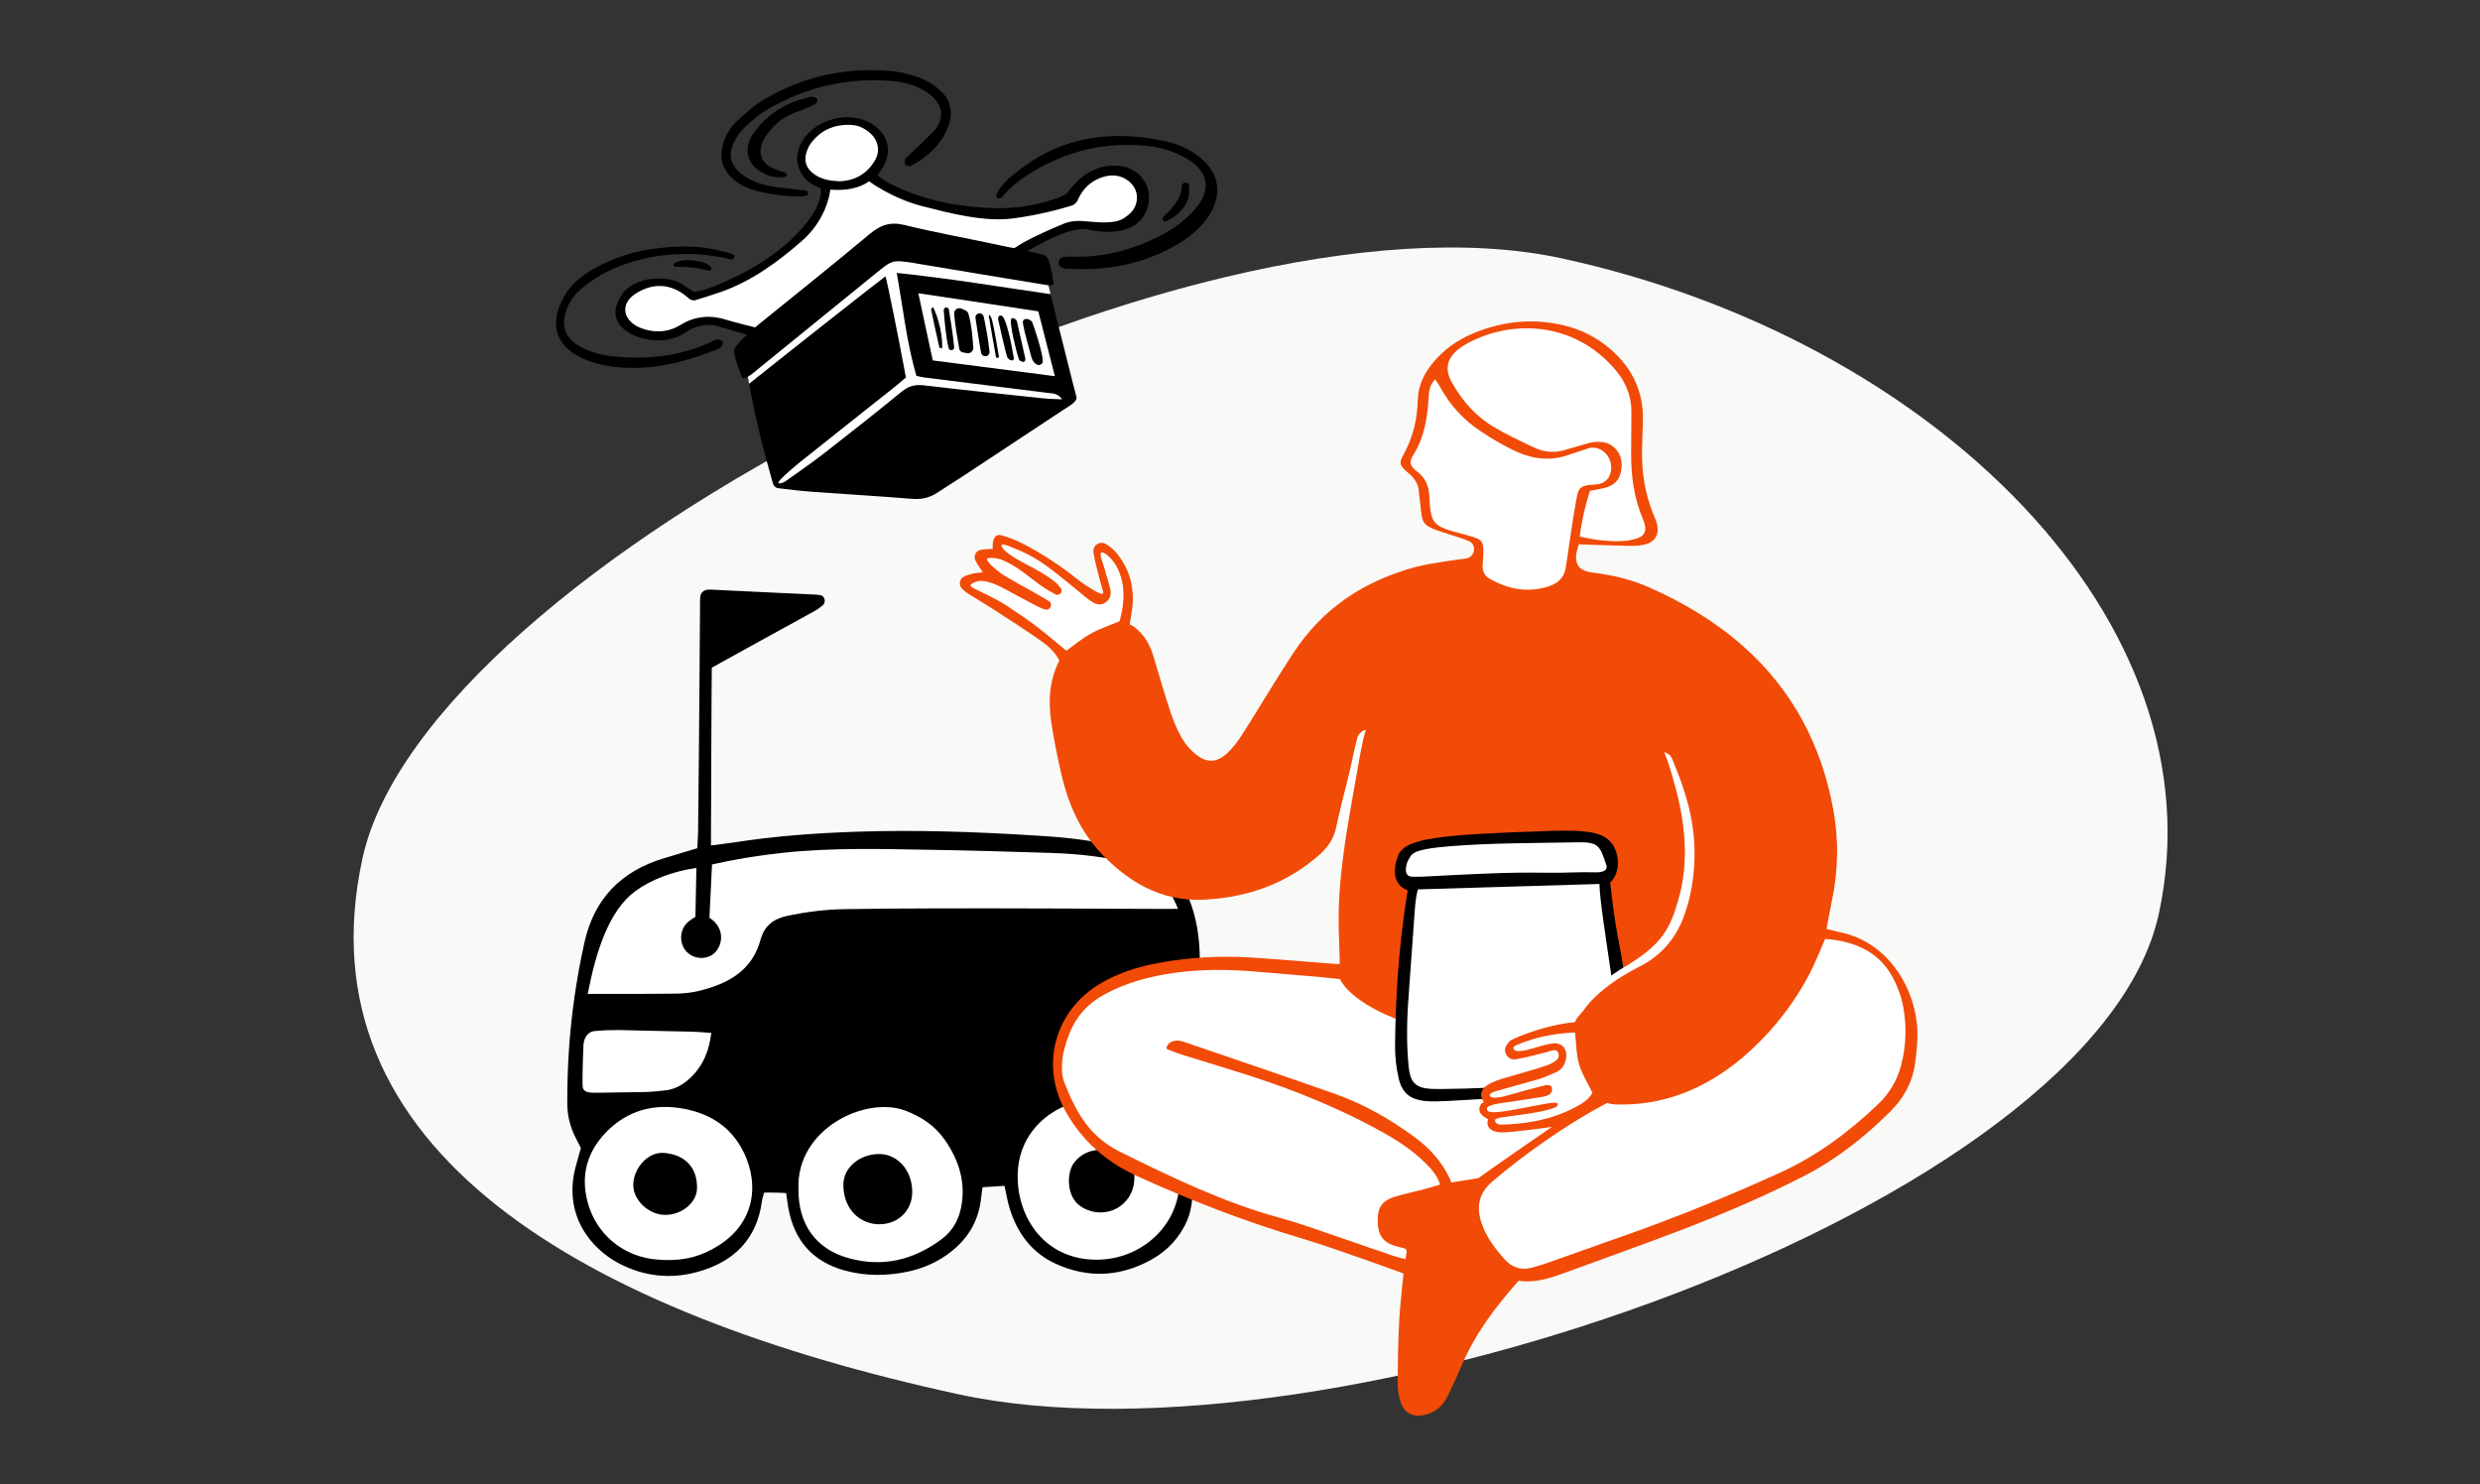 <svg width="401" height="240" viewBox="0 0 401 240" fill="none" xmlns="http://www.w3.org/2000/svg">
<rect x="0" y="0" width="401" height="240" fill="#333333" stroke="none"/>
<g clip-path="url(#clip0_782_398)">
<path d="M155.01 225.455C94.731 212.395 48.377 186.035 58.599 138.852C68.822 91.669 192.185 28.706 252.464 41.766C312.743 54.826 359.293 100.561 349.07 147.744C338.848 194.928 215.289 238.515 155.01 225.455Z" fill="#F9FAF8"/>
<g clip-path="url(#clip1_782_398)">
<path d="M191.319 182.913C191.617 182.576 191.925 182.228 192.052 182.035C192.166 181.861 192.282 181.692 192.393 181.529C192.763 180.988 193.113 180.477 193.363 179.866C193.962 178.405 193.943 176.705 193.924 175.061L193.921 174.744C193.911 173.772 193.902 172.801 193.893 171.829C193.841 166.223 193.787 160.427 193.668 154.728C193.608 151.893 193.247 149.43 192.562 147.199C191.13 142.535 188.367 139.61 184.116 138.257C183.447 138.044 182.759 137.844 182.094 137.65L181.658 137.523C177.329 136.258 172.91 135.777 167.608 135.445C156.156 134.728 146.892 134.529 138.454 134.819C130.798 135.083 124.558 135.628 118.817 136.535C118.166 136.638 111.643 137.834 111.067 138.009C109.834 138.382 108.669 138.735 107.491 139.085C100.618 141.125 96.359 145.613 94.832 152.423C94.216 155.171 93.681 158.094 93.242 161.108C92.434 166.646 92.035 172.479 92.056 178.445C92.063 180.299 92.502 182.1 93.362 183.8C93.57 184.21 93.78 184.618 93.975 184.997L94.219 185.472C94.257 185.546 94.266 185.631 94.243 185.711L93.958 186.737C93.779 187.378 93.611 187.983 93.443 188.588C91.305 196.295 95.831 201.738 100.357 204.057C104.287 206.071 108.417 206.51 112.631 205.363C118.647 203.726 122.093 199.961 122.873 194.175C122.918 193.846 123.007 193.538 123.101 193.213C123.143 193.066 123.187 192.915 123.226 192.762C123.244 192.694 123.282 192.633 123.337 192.589C123.391 192.544 123.459 192.518 123.529 192.514C124.214 192.477 126.481 192.523 127.149 192.587C127.223 192.594 127.293 192.626 127.347 192.677C127.401 192.729 127.435 192.797 127.446 192.87C127.484 193.138 127.518 193.398 127.552 193.651C127.621 194.176 127.687 194.673 127.773 195.163C128.705 200.473 131.621 203.729 136.686 205.117C139.855 205.986 143.139 206.044 146.729 205.295C148.987 204.823 151.056 203.936 152.877 202.659C156.107 200.392 157.936 197.363 158.313 193.656C158.351 193.277 158.407 192.903 158.465 192.507C158.493 192.32 158.521 192.128 158.549 191.927C158.559 191.852 158.596 191.782 158.652 191.73C158.708 191.678 158.78 191.647 158.856 191.642L162.401 191.417C162.48 191.412 162.558 191.435 162.621 191.482C162.684 191.53 162.728 191.598 162.745 191.675C162.835 192.078 162.916 192.479 162.995 192.867C163.165 193.712 163.326 194.51 163.567 195.289C164.861 199.489 167.306 202.435 170.835 204.044C175.913 206.36 180.997 206.153 185.944 203.429C188.602 201.966 190.53 199.856 191.673 197.159C193.129 193.721 192.612 188.178 190.469 184.266C190.441 184.214 190.427 184.155 190.429 184.096C190.431 184.037 190.449 183.979 190.481 183.929C190.642 183.678 190.971 183.306 191.319 182.913V182.913Z" fill="white"/>
<path d="M127.118 192.916C126.472 192.855 124.227 192.808 123.547 192.845C123.422 193.332 123.263 193.769 123.202 194.219C122.36 200.465 118.58 204.087 112.718 205.683C108.418 206.853 104.208 206.402 100.206 204.351C95.494 201.937 90.943 196.358 93.124 188.499C93.378 187.582 93.634 186.666 93.924 185.623C93.667 185.122 93.364 184.537 93.067 183.949C92.191 182.219 91.732 180.388 91.725 178.446C91.704 172.623 92.073 166.822 92.913 161.061C93.339 158.141 93.864 155.229 94.509 152.351C96.093 145.287 100.485 140.819 107.397 138.768C109.129 138.253 110.856 137.725 112.736 137.158C112.785 136.295 112.863 135.458 112.874 134.619C113.029 122.608 113.198 97.454 113.197 96.882C113.196 96.309 113.338 95.788 113.918 95.486C114.27 95.303 114.779 95.332 115.239 95.355C118.097 95.496 128.387 96 130.675 96.094C131.339 96.121 132.011 96.126 132.663 96.235C133.348 96.35 133.606 97.353 133.076 97.827C132.655 98.204 132.188 98.553 131.689 98.814C130.338 99.521 115.093 107.961 115.093 107.961C115.053 108.354 114.956 136.714 114.956 136.714C114.956 136.714 118.111 136.312 118.766 136.208C125.283 135.179 131.855 134.715 138.443 134.489C148.18 134.153 157.911 134.506 167.628 135.115C172.384 135.413 177.141 135.858 181.752 137.205C182.575 137.446 183.4 137.681 184.217 137.941C188.793 139.398 191.506 142.632 192.878 147.101C193.639 149.579 193.945 152.148 193.999 154.721C194.138 161.393 194.187 168.067 194.252 174.741C194.269 176.462 194.335 178.369 193.67 179.991C193.327 180.826 192.819 181.47 192.329 182.216C192.043 182.652 191.047 183.659 190.76 184.107C193.079 188.341 193.387 193.961 191.978 197.288C190.781 200.112 188.771 202.251 186.104 203.719C181.089 206.48 175.882 206.709 170.698 204.345C166.845 202.588 164.485 199.395 163.25 195.387C162.891 194.221 162.702 193.003 162.422 191.747L158.877 191.973C158.791 192.593 158.698 193.139 158.642 193.689C158.24 197.648 156.28 200.675 153.067 202.93C151.171 204.26 149.061 205.146 146.796 205.619C143.389 206.33 139.986 206.365 136.599 205.437C131.343 203.996 128.377 200.519 127.447 195.22C127.318 194.485 127.234 193.742 127.118 192.917L127.118 192.916ZM95.032 160.716C95.032 160.716 96.258 160.713 96.719 160.713C100.918 160.715 105.116 160.73 109.313 160.668C110.545 160.65 111.804 160.521 112.998 160.229C117.656 159.092 121.596 157.022 122.979 151.939C123.604 149.64 125.135 148.533 127.42 148.062C130.423 147.444 133.437 147.06 136.496 147.006C153.859 146.699 189.64 147.039 190.468 146.959C188.97 143.139 186.662 140.608 182.844 139.609C178.575 138.491 174.213 138.054 169.82 137.914C163.431 137.711 157.041 137.516 150.65 137.414C142.639 137.286 134.621 137.037 126.629 137.892C122.747 138.307 118.895 138.924 115.129 139.781L114.712 148.424C114.712 148.424 116.061 149.094 116.491 150.72C116.877 152.179 116.202 153.881 114.899 154.538C113.472 155.258 111.746 154.87 110.789 153.614C109.893 152.439 109.891 150.626 110.904 149.432C111.445 148.793 112.444 148.25 112.444 148.25L112.6 140.341C108.725 140.898 105.158 142.279 102.666 144.14C98.436 147.298 96.352 153.892 95.032 160.716L95.032 160.716ZM190.714 190.988C190.738 183.316 184.06 177.818 177.363 177.782C171.402 177.75 164.489 182.204 164.548 190.334C164.597 197.057 169.02 203.656 177.252 203.69C184.662 203.72 190.692 198.012 190.714 190.988ZM107.496 203.744C110.938 203.828 113.507 203.076 116.154 201.416C122.625 197.356 122.701 190.475 119.793 185.457C117.73 181.895 114.494 180.025 110.604 179.288C105.807 178.379 101.471 179.51 98.016 183.063C95.025 186.137 93.902 189.85 94.939 194.098C96.257 199.494 100.762 203.274 106.333 203.675C106.809 203.709 107.285 203.732 107.496 203.744ZM129.106 192.301C129.063 197.931 131.89 201.942 137.147 203.42C142.676 204.974 147.726 203.76 152.27 200.359C153.928 199.117 154.952 197.41 155.378 195.366C156.232 191.267 155.08 187.625 152.757 184.294C151.186 182.042 149.013 180.583 146.431 179.598C139.995 177.144 128.699 182.5 129.106 192.301ZM115.017 167.021C113.754 166.937 112.821 166.844 111.887 166.819C109.134 166.744 106.381 166.689 103.628 166.639C101.158 166.594 99.115 166.436 96.138 166.721C94.957 166.835 94.392 167.925 94.342 169.007C94.227 171.459 94.131 175.277 94.231 175.834C94.357 176.54 95.124 176.693 96.046 176.693C98.705 176.693 101.416 176.589 104.076 176.582C105.212 176.579 106.35 176.435 107.484 176.323C108.851 176.188 110.053 175.617 111.093 174.752C113.388 172.845 114.6 170.367 115.017 167.021L115.017 167.021ZM181.859 187.543C181.32 187.158 180.756 186.794 180.162 186.505C177.882 185.396 175.313 185.974 173.738 187.914C172.554 189.373 172.526 192.401 173.739 194.085C174.062 194.533 174.511 194.938 174.987 195.218C178.764 197.447 183.292 194.976 183.418 190.639C183.465 188.999 183.25 188.539 181.859 187.543L181.859 187.543ZM107.33 186.418C104.748 186.227 102.396 188.928 102.397 191.63C102.397 194.058 104.88 196.414 107.5 196.443C110.222 196.474 112.658 194.473 112.704 192.168C112.773 188.757 110.734 186.67 107.33 186.418ZM142.174 186.602C139.02 186.583 136.322 188.809 136.361 191.632C136.417 195.712 139.218 198 142.25 197.959C145.261 197.918 147.484 195.743 147.502 192.774C147.524 189.313 145.199 186.62 142.174 186.602Z" fill="black"/>
</g>
<g clip-path="url(#clip2_782_398)">
<path d="M309.683 166.347C309.336 160.136 305.36 152.703 297.449 151.06C297.166 151.001 295.335 150.547 295.257 150.528C295.175 150.508 295.104 150.457 295.058 150.386C295.013 150.315 294.996 150.23 295.011 150.147C295.06 149.881 295.109 149.609 295.159 149.334C295.383 148.107 295.615 146.839 295.842 145.777C296.911 140.781 296.991 135.758 296.08 130.847C294.118 120.277 289.265 111.497 281.655 104.751C277.446 101.021 272.497 97.923 266.524 95.281C263.988 94.158 261.226 93.412 258.083 92.998C258.003 92.987 257.923 92.977 257.843 92.967C257.444 92.917 257.032 92.865 256.63 92.754C255.116 92.338 254.481 91.497 254.505 89.944C254.513 89.477 254.643 89.036 254.78 88.57C254.841 88.365 254.903 88.154 254.955 87.939C254.973 87.865 255.016 87.8 255.076 87.753C255.137 87.707 255.211 87.683 255.288 87.686C256.068 87.711 256.836 87.738 257.595 87.765C259.505 87.833 261.309 87.897 263.138 87.929C264.004 87.944 265.002 87.942 265.888 87.721C266.634 87.535 267.16 87.183 267.452 86.672C267.757 86.14 267.793 85.436 267.556 84.635C267.462 84.317 267.326 83.996 267.196 83.686L267.161 83.603C265.77 80.293 265.101 76.678 265.172 72.858C265.188 71.984 265.219 71.097 265.249 70.24C265.275 69.503 265.301 68.742 265.318 67.994C265.418 63.62 263.754 59.88 260.373 56.88C258.23 54.977 255.748 53.667 252.997 52.987C248.014 51.755 243.001 52.201 238.098 54.315C235.682 55.357 233.646 56.851 232.046 58.756C230.427 60.684 229.617 62.651 229.568 64.772C229.495 67.951 228.77 70.782 227.353 73.429C226.916 74.244 226.735 74.661 226.814 74.976C226.901 75.326 227.353 75.735 228.086 76.365C229.15 77.28 229.682 78.282 229.76 79.519C229.783 79.88 229.832 80.252 229.879 80.611C229.893 80.714 229.906 80.817 229.92 80.92C229.978 81.384 230.021 81.793 230.058 82.155C230.319 84.664 230.334 84.814 234.284 86.033C235.361 86.365 236.474 86.709 237.543 87.142C238.373 87.479 238.802 88.259 238.636 89.13C238.472 89.991 237.867 90.546 236.977 90.653C236.924 90.659 231.464 91.343 229.14 91.959C220.537 94.239 213.9 98.882 209.412 105.758C208.37 107.353 207.345 108.958 206.336 110.574C205.694 111.601 205.049 112.651 204.425 113.666C203.33 115.449 202.197 117.292 201.045 119.082C200.254 120.31 199.477 121.273 198.67 122.025C196.874 123.699 194.998 123.755 193.095 122.193C192.184 121.444 191.373 120.493 190.813 119.513C190.096 118.261 189.472 116.836 188.956 115.277C188.084 112.64 187.285 109.931 186.512 107.312L186.196 106.242C185.609 104.256 184.649 102.765 183.261 101.685C183.062 101.53 182.829 101.409 182.659 101.321C182.604 101.293 182.55 101.264 182.496 101.234C182.439 101.2 182.393 101.15 182.364 101.09C182.335 101.03 182.326 100.963 182.336 100.897C182.401 100.477 182.465 100.096 182.521 99.759C182.631 99.109 182.725 98.547 182.777 97.998C183.077 94.829 182.251 92.036 180.323 89.697C179.854 89.127 179.295 88.637 178.707 88.281C178.33 88.053 177.903 88.05 177.565 88.275C177.234 88.496 177.075 88.883 177.14 89.312C177.292 90.321 177.552 91.339 177.804 92.323C177.899 92.694 177.997 93.077 178.088 93.455C178.149 93.708 178.254 94.058 178.356 94.396C178.589 95.175 178.732 95.666 178.718 95.924C178.71 96.086 178.624 96.221 178.483 96.295C178.014 96.542 176.949 95.894 176.904 95.866L176.701 95.742C175.8 95.19 174.868 94.618 174.027 93.945C171.048 91.561 168.088 89.641 164.979 88.076C164.098 87.632 163.101 87.251 161.841 86.875C161.61 86.806 161.427 86.82 161.281 86.916C161.062 87.06 160.911 87.405 160.855 87.887C160.837 88.045 160.841 88.216 160.847 88.414C160.849 88.519 160.852 88.63 160.852 88.75C160.852 88.833 160.821 88.913 160.765 88.974C160.709 89.035 160.631 89.073 160.549 89.08C160.326 89.098 160.109 89.11 159.898 89.121C159.448 89.145 159.022 89.167 158.62 89.253C158.331 89.315 158.112 89.477 158.003 89.708C157.885 89.956 157.904 90.267 158.055 90.561C158.244 90.928 158.481 91.285 158.754 91.698C158.895 91.909 159.04 92.128 159.198 92.376C159.228 92.424 159.245 92.478 159.249 92.534C159.252 92.591 159.241 92.647 159.217 92.697C159.192 92.748 159.155 92.792 159.109 92.824C159.063 92.857 159.01 92.877 158.954 92.883C158.764 92.903 158.574 92.921 158.383 92.936C158.04 92.965 157.769 92.987 157.512 93.048C156.987 93.172 156.444 93.301 155.988 93.541C155.746 93.668 155.584 93.9 155.541 94.175C155.52 94.319 155.532 94.465 155.577 94.603C155.622 94.741 155.698 94.867 155.8 94.97C156.098 95.269 156.454 95.551 156.858 95.806C157.422 96.163 158.003 96.515 158.566 96.856C159.287 97.292 160.033 97.744 160.754 98.211C161.164 98.477 161.574 98.743 161.985 99.008C164.102 100.377 166.292 101.792 168.39 103.27C169.556 104.092 170.848 105.139 171.581 106.672C171.603 106.717 171.614 106.768 171.613 106.818C171.613 106.869 171.6 106.919 171.577 106.964C170.131 109.815 169.736 112.967 170.333 116.884C170.711 119.365 171.228 122.019 171.911 124.999C173.162 130.449 175.306 134.687 178.467 137.954C183.817 143.482 189.576 145.797 196.073 145.029C196.185 145.016 196.293 145.011 196.398 145.007C196.486 145.004 196.569 145 196.649 144.992C203.114 144.315 208.707 141.878 213.751 137.833C215.531 136.407 217.607 133.89 218.45 132.616C218.425 132.776 218.093 134.516 218.067 134.683C217.384 139.018 216.622 144.74 216.8 150.551C216.81 150.874 216.827 151.357 216.846 151.902C216.917 153.881 216.974 155.548 216.95 155.907C216.945 155.979 216.916 156.048 216.868 156.103C216.82 156.158 216.756 156.195 216.685 156.21C216.498 156.247 215.407 156.166 211.17 155.825C208.126 155.579 204.338 155.274 201.934 155.136C200.749 155.069 199.564 155.035 198.377 155.035C194.6 155.035 190.855 155.38 187.202 156.066C183.675 156.728 180.726 157.774 178.185 159.262C170.877 163.543 168.495 172.304 172.644 179.64C175.195 184.153 179.012 187.592 183.988 189.863C193.157 194.046 201.883 197.348 210.667 199.958C215.908 201.515 226.946 205.568 227.057 205.609C227.127 205.635 227.186 205.683 227.225 205.745C227.263 205.808 227.28 205.882 227.272 205.956C227.266 206.011 226.673 211.464 226.564 213.712C226.421 216.656 226.34 219.83 226.311 223.701C226.305 224.488 226.439 225.354 226.734 226.426C227.208 228.145 228.506 228.887 230.296 228.462C231.873 228.088 233.029 227.156 233.733 225.692C234.521 224.051 235.287 222.439 235.99 220.768C238.401 215.041 242.232 210.335 245.301 206.874C245.337 206.833 245.384 206.801 245.435 206.782C245.487 206.764 245.543 206.758 245.597 206.766C248.352 207.178 250.946 206.222 253.456 205.298C255.572 204.518 257.727 203.737 259.811 202.982C263.63 201.599 267.578 200.169 271.433 198.692C279.324 195.667 285.718 192.862 291.556 189.862C296.322 187.414 300.85 184.029 305.398 179.516C307.602 177.328 308.92 174.788 309.314 171.968C309.567 170.153 309.787 168.216 309.683 166.347L309.683 166.347Z" fill="white"/>
<path d="M310.014 166.329C309.668 160.14 305.644 152.424 297.516 150.736C297.236 150.678 295.337 150.207 295.337 150.207C295.601 148.769 295.889 147.143 296.166 145.847C297.237 140.84 297.342 135.832 296.405 130.787C294.479 120.405 289.813 111.54 281.874 104.503C277.342 100.486 272.181 97.421 266.659 94.978C263.945 93.777 261.074 93.057 258.126 92.669C257.654 92.607 257.174 92.561 256.718 92.435C255.382 92.067 254.814 91.369 254.836 89.949C254.846 89.329 255.11 88.713 255.277 88.017C257.996 88.106 260.564 88.216 263.132 88.26C264.079 88.276 265.06 88.268 265.968 88.042C267.721 87.606 268.388 86.28 267.873 84.541C267.766 84.177 267.614 83.826 267.466 83.475C266.04 80.08 265.435 76.533 265.503 72.864C265.533 71.243 265.612 69.623 265.649 68.001C265.754 63.418 264.004 59.659 260.593 56.632C258.409 54.694 255.901 53.364 253.077 52.666C247.893 51.384 242.847 51.907 237.967 54.011C235.573 55.044 233.482 56.531 231.792 58.543C230.279 60.345 229.292 62.354 229.237 64.765C229.168 67.763 228.493 70.6 227.061 73.273C226.133 75.004 226.202 75.182 227.87 76.617C228.803 77.418 229.353 78.325 229.429 79.54C229.459 80.016 229.531 80.489 229.591 80.962C230.071 84.742 229.451 84.888 234.187 86.35C235.274 86.685 236.366 87.022 237.419 87.45C238.089 87.721 238.451 88.33 238.311 89.069C238.174 89.784 237.692 90.234 236.938 90.324C236.654 90.358 231.347 91.031 229.055 91.639C220.732 93.845 213.907 98.266 209.135 105.577C208.092 107.174 207.065 108.781 206.055 110.399C204.288 113.231 202.573 116.096 200.767 118.903C200.102 119.936 199.339 120.949 198.445 121.783C196.763 123.349 195.089 123.401 193.306 121.937C192.44 121.226 191.656 120.319 191.1 119.349C190.349 118.036 189.747 116.612 189.271 115.173C188.283 112.188 187.406 109.165 186.514 106.148C185.957 104.267 185.028 102.641 183.465 101.423C183.165 101.19 182.807 101.031 182.663 100.948C182.853 99.717 183.027 98.878 183.107 98.029C183.408 94.849 182.623 91.966 180.579 89.486C180.105 88.91 179.515 88.383 178.879 87.998C177.847 87.373 176.631 88.157 176.813 89.362C177.024 90.768 177.432 92.146 177.767 93.533C177.937 94.239 178.405 95.567 178.387 95.907C178.37 96.246 177.358 95.757 177.077 95.584C176.106 94.988 175.121 94.396 174.234 93.687C171.393 91.413 168.375 89.415 165.128 87.78C164.114 87.27 163.025 86.883 161.935 86.558C161.143 86.322 160.643 86.839 160.526 87.849C160.495 88.121 160.521 88.399 160.521 88.75C159.827 88.808 159.173 88.796 158.55 88.93C157.713 89.109 157.358 89.929 157.761 90.712C158.055 91.284 158.443 91.807 158.918 92.554C158.299 92.621 157.856 92.626 157.436 92.726C156.89 92.855 156.325 92.99 155.834 93.248C155.107 93.631 154.988 94.622 155.565 95.203C155.897 95.538 156.282 95.834 156.681 96.087C157.97 96.901 159.294 97.66 160.574 98.49C163.132 100.148 165.708 101.785 168.199 103.541C169.422 104.403 170.603 105.394 171.282 106.815C169.627 110.076 169.48 113.487 170.006 116.934C170.422 119.664 170.971 122.38 171.589 125.073C172.715 129.982 174.68 134.516 178.229 138.184C183.103 143.221 188.848 146.216 196.112 145.358C196.302 145.336 196.494 145.341 196.684 145.322C202.925 144.668 208.495 142.464 213.258 138.29C214.677 137.046 215.659 135.659 216.052 133.782C216.619 131.078 217.315 128.4 217.99 125.719C218.544 123.518 218.927 121.341 219.509 119.146C219.949 118.253 220.676 118.003 220.859 118.011C220.287 119.667 219.748 123.001 219.622 123.736C218.864 128.152 218.437 130.206 217.74 134.631C216.907 139.916 216.306 145.219 216.469 150.561C216.507 151.803 216.653 155.383 216.619 155.885C216.276 155.954 206.621 155.073 201.953 154.806C196.968 154.522 192.031 154.822 187.141 155.741C183.947 156.341 180.851 157.317 178.018 158.977C170.521 163.368 168.093 172.266 172.355 179.804C175.029 184.532 178.936 187.922 183.851 190.164C192.533 194.126 201.41 197.553 210.572 200.276C215.864 201.848 226.943 205.92 226.943 205.92C226.943 205.92 226.344 211.412 226.233 213.696C226.071 217.027 226.005 220.364 225.98 223.699C225.973 224.638 226.164 225.602 226.415 226.514C226.941 228.424 228.424 229.247 230.373 228.785C232.054 228.385 233.286 227.387 234.031 225.836C234.815 224.204 235.594 222.566 236.296 220.897C238.472 215.728 241.787 211.337 245.549 207.094C248.376 207.517 250.97 206.567 253.571 205.609C259.563 203.401 265.59 201.286 271.552 199.001C278.407 196.374 285.165 193.518 291.707 190.157C296.948 187.465 301.479 183.872 305.631 179.751C307.793 177.606 309.22 175.038 309.642 172.014C309.904 170.136 310.119 168.213 310.014 166.329L310.014 166.329ZM181.01 100.465C179.385 101.146 177.827 101.65 176.422 102.428C175.022 103.204 173.775 104.255 172.414 105.22C170.795 103.893 169.215 102.515 167.547 101.252C165.952 100.045 164.291 98.919 162.612 97.83C160.887 96.71 158.373 95.621 157.257 95.03C156.141 94.439 158.244 93.889 158.596 93.918C160.222 94.047 161.354 94.634 162.812 95.415C164.408 96.27 165.994 97.143 167.599 97.98C168.096 98.24 168.628 98.464 169.17 98.593C169.361 98.638 169.721 98.401 169.839 98.198C169.958 97.994 169.986 97.577 169.854 97.417C169.499 96.985 164.339 94.261 162.384 93.071C161.42 92.484 159.578 90.91 159.578 90.449C159.578 89.989 161.37 90.285 161.726 90.419C164.43 91.434 166.258 93.254 168.611 94.89C169.307 95.374 170.053 95.799 170.813 96.175C170.983 96.259 171.407 96.093 171.538 95.914C171.668 95.736 171.684 95.315 171.557 95.143C171.226 94.692 170.832 94.26 170.385 93.925C168.935 92.84 167.791 92.209 165.654 91.094C163.215 89.82 162.033 88.823 161.941 88.239C161.849 87.656 163.756 88.553 165.009 89.082C167.763 90.243 170.08 92.103 172.381 93.964C173.42 94.804 174.44 95.666 175.477 96.506C175.847 96.806 176.225 97.102 176.631 97.347C177.321 97.763 178.035 97.927 178.77 97.408C179.484 96.905 179.71 96.169 179.55 95.394C179.321 94.279 178.919 93.202 178.642 92.096C178.419 91.21 177.699 89.651 178.059 89.343C178.521 88.948 183.391 92.337 181.01 100.465L181.01 100.465ZM263.085 156.222C268.961 152.647 270.173 150.046 271.47 145.516C273.258 139.274 272.577 133.001 270.871 126.818C270.448 125.285 270.051 123.765 269.192 121.571C269.409 121.861 270.081 121.816 270.573 122.972C272.571 127.666 274.03 132.439 274.081 137.584C274.119 141.356 273.595 144.964 272.262 148.466C271.001 151.778 268.732 154.467 265.539 156.168C264.871 156.524 259.063 159.264 256.119 163.465C256.733 159.69 262.921 156.322 263.085 156.222ZM235.932 56.377C236.233 56.143 236.55 55.93 236.88 55.739C243.757 51.769 254.281 51.583 261.255 59.868C262.909 61.833 263.814 64.087 263.789 66.685C263.768 68.878 263.761 71.07 263.743 73.263C263.714 76.921 264.203 80.487 265.622 83.889C265.732 84.152 265.851 84.415 265.922 84.69C266.25 85.943 265.858 86.711 264.596 87.091C263.874 87.308 263.109 87.448 262.356 87.487C260.067 87.606 257.818 87.286 255.44 86.774C255.733 84.241 256.299 81.873 257.066 79.381C257.802 79.235 258.534 79.105 259.259 78.942C260.659 78.628 261.733 77.904 262.063 76.428C262.443 74.724 262.134 73.177 260.663 72.079C260.231 71.756 259.626 71.546 259.107 71.49C257.83 71.351 257.24 71.555 256.358 71.795C255.956 71.905 252.968 72.776 252.688 72.851C251.025 73.297 249.442 73.014 247.953 72.32C245.797 71.314 243.643 70.278 241.594 69.076C238.653 67.35 236.451 64.847 234.783 61.889C233.541 59.684 233.929 57.931 235.932 56.377ZM238.204 86.831C237.028 86.455 235.818 86.188 234.635 85.834C231.989 85.04 231.414 84.326 231.198 81.638C231.16 81.163 231.143 80.687 231.118 80.212C231.033 78.619 230.509 77.298 229.167 76.273C228.001 75.382 227.787 74.734 228.509 73.588C230.366 70.644 230.82 67.392 231.016 64.04C231.069 63.125 231.201 62.203 232.066 61.337C232.405 61.865 232.674 62.23 232.888 62.626C234.466 65.533 236.66 67.898 239.394 69.714C241.211 70.922 243.104 72.058 245.081 72.974C247.863 74.262 250.755 74.597 253.664 73.538C253.783 73.495 256.292 72.688 256.725 72.529C258.45 71.895 260.197 73.373 260.455 74.92C260.764 76.777 259.878 78.247 257.971 78.336C254.999 78.475 255.192 79.107 254.736 81.648C254.214 84.551 253.831 87.479 253.386 90.396C253.329 90.772 253.242 91.145 253.207 91.523C253.043 93.262 252.006 94.29 250.437 94.803C247.049 95.912 243.856 95.293 240.833 93.559C240.026 93.096 239.678 92.325 239.733 91.386C239.777 90.626 239.86 89.866 239.853 89.106C239.84 87.642 239.585 87.273 238.204 86.831L238.204 86.831ZM240.653 179.732C239.785 178.705 243.055 178.488 244.228 178.29C245.446 178.084 248.993 177.578 249.6 177.453C250.424 177.284 251.13 176.983 251.05 176.135C250.961 175.2 249.757 175.651 249.168 175.794C247.597 176.176 246.042 176.624 244.486 177.065C243.66 177.299 241.481 177.952 241.052 177.369C240.622 176.786 242.386 176.444 242.719 176.345C244.814 175.719 246.936 175.186 249.029 174.554C249.935 174.28 250.794 173.85 251.671 173.483C252.645 173.076 253.118 172.276 253.306 171.294C253.606 169.735 252.672 168.61 251.109 168.808C249.99 168.949 248.902 169.346 247.807 169.654C246.912 169.907 245.301 170.331 244.895 169.798C244.489 169.266 245.47 169.008 245.824 168.865C248.669 167.715 251.636 167.157 254.764 167.023C254.974 168.844 254.955 170.578 255.419 172.171C255.888 173.782 256.836 175.253 257.585 176.807C256.916 178.02 255.825 178.613 254.747 179.186C251.049 181.149 247.044 181.857 242.908 181.978C242.428 181.992 241.665 181.715 241.873 181.153C242.08 180.591 248.425 180.432 251.514 179.194C251.645 179.141 252.19 178.83 251.903 178.501C251.379 177.901 241.521 180.759 240.653 179.732ZM234.669 191.211C234.669 191.211 233.457 187.374 228.884 183.982C224.873 181.006 220.575 178.547 215.873 176.883C207.878 174.052 199.838 171.346 191.815 168.594C191.367 168.441 190.899 168.279 190.435 168.26C190.095 168.246 189.404 168.383 189.16 168.606C188.919 168.827 188.243 169.501 188.912 169.743C189.58 169.985 190.602 170.375 191.403 170.625C197.678 172.588 204.01 174.376 210.134 176.801C214.75 178.628 219.262 180.667 223.595 183.094C226.017 184.451 228.33 185.961 230.322 187.911C231.335 188.904 232.337 189.921 232.871 191.538C231.886 191.825 231.006 192.103 230.115 192.337C228.548 192.75 226.951 193.064 225.409 193.553C223.373 194.199 222.661 195.415 222.764 197.736C222.855 199.794 223.709 200.916 225.638 201.487C226.093 201.622 226.574 201.691 227.016 201.839C227.726 202.076 227.369 202.582 227.263 203.602C226.538 203.402 225.728 203.223 224.947 202.956C220.529 201.444 216.123 199.896 211.702 198.392C210.079 197.84 208.438 197.332 206.785 196.878C197.813 194.413 189.486 190.381 181.194 186.29C176.205 183.829 174.049 179.993 172.075 174.983C171.532 173.605 171.657 171.424 172.004 170.002C173.039 165.773 174.792 162.875 178.598 160.795C181.989 158.941 185.652 157.95 189.45 157.376C194.007 156.688 198.574 156.717 203.152 157.114C206.573 157.41 209.996 157.68 213.416 157.977C214.366 158.06 216.69 158.328 216.69 158.328C216.69 158.328 217.726 161.16 223.947 163.993C234.414 168.759 241.684 168.445 244.195 168.474C244.195 168.474 243.657 169.035 243.529 169.42C243.188 170.451 244.082 171.571 245.15 171.388C246.835 171.099 248.494 170.648 250.155 170.23C250.793 170.069 251.693 169.531 252.042 170.307C252.514 171.353 251.217 171.974 250.329 172.313C249.089 172.787 247.791 173.114 246.52 173.509C244.352 174.184 241.341 174.782 240.153 175.922C238.965 177.062 240.007 178.262 240.054 178.259C239.394 178.65 239.186 179.284 239.361 179.849C239.549 180.459 240.745 181.052 240.745 181.052C240.139 182.694 241.752 183.109 242.876 183.106C244.774 183.1 250.933 182.218 250.933 182.218C250.933 182.218 241.811 188.488 239.034 190.505C237.822 190.697 234.669 191.211 234.669 191.211L234.669 191.211ZM307.406 172.231C306.765 174.697 305.511 176.795 303.675 178.548C298.956 183.054 293.799 186.893 287.809 189.622C279.738 193.3 271.544 196.652 263.186 199.612C258.965 201.107 254.747 202.61 250.523 204.096C249.625 204.411 248.717 204.697 247.8 204.953C245.962 205.466 244.448 204.967 243.182 203.522C241.665 201.789 240.3 199.99 239.554 197.761C238.674 195.13 239.103 192.936 241.275 191.074C246.656 186.458 253.625 181.617 259.893 178.32C259.893 178.32 260.304 178.55 261.212 178.582C269.056 178.854 275.867 175.969 281.696 171.055C289.706 164.302 293.13 156.445 293.615 155.305C294.096 154.177 294.581 153.051 295.11 151.817C300.064 152.211 304.064 153.945 306.311 158.556C306.891 159.746 307.376 161.024 307.644 162.315C308.329 165.622 308.262 168.942 307.406 172.231L307.406 172.231Z" fill="#F24A07"/>
</g>
<g clip-path="url(#clip3_782_398)">
<path d="M253.053 134.648C252.215 134.648 251.382 134.664 250.754 134.685C241.602 134.994 235.937 135.266 232.214 135.818C228.596 136.354 226.841 137.164 226.345 138.526C225.795 140.036 225.243 142.709 227.726 143.649C227.789 143.673 227.843 143.715 227.881 143.77C227.919 143.826 227.94 143.891 227.94 143.958C227.94 144.057 227.909 144.257 227.811 144.872C227.369 147.658 226.022 156.135 225.904 169.116C225.89 170.715 226.071 172.407 226.444 174.146C226.939 176.457 228.078 177.454 230.504 177.704C231.477 177.804 232.495 177.761 233.479 177.719C233.615 177.713 233.75 177.707 233.885 177.702C235.684 177.629 258.348 176.314 261.665 175.604C262.623 175.399 264.088 173.611 263.146 163.935C262.613 158.465 261.562 153.076 261.357 152.051C261.357 152.05 261.356 152.048 261.356 152.046C260.799 149.026 260.376 146.073 260.026 142.752C260.02 142.701 260.027 142.65 260.045 142.602C260.062 142.554 260.091 142.511 260.128 142.476C261.51 141.173 261.506 138.842 260.801 137.31C259.838 135.22 257.623 134.956 256.3 134.799C256.195 134.786 256.095 134.774 256.002 134.762C255.34 134.677 254.192 134.648 253.054 134.648H253.053Z" fill="white"/>
<path d="M261.682 151.986C261.102 148.841 260.687 145.862 260.356 142.717C261.848 141.31 261.868 138.836 261.102 137.172C259.983 134.744 257.37 134.605 256.044 134.434C254.8 134.274 251.988 134.312 250.742 134.354C233.064 134.951 227.118 135.434 226.033 138.413C225.231 140.615 225.204 143.048 227.608 143.958C227.608 144.455 225.713 153.702 225.572 169.113C225.557 170.824 225.763 172.551 226.12 174.215C226.652 176.697 227.949 177.773 230.47 178.033C231.601 178.15 232.756 178.078 233.898 178.032C235.66 177.961 258.347 176.652 261.735 175.928C266.283 174.955 261.848 152.814 261.682 151.986ZM228.258 141.758C227.787 141.752 227.389 141.397 227.342 140.929C227.248 139.995 227.542 139.286 228.04 138.494C228.533 137.712 229.746 137.206 234.671 136.817C241.331 136.291 248.025 136.34 254.705 136.204C258.311 136.13 258.646 136.467 259.744 139.926C259.798 140.094 260.076 141.117 257.931 141.051C255.355 140.972 252.775 141.171 250.199 141.121C243.509 140.994 236.84 141.406 230.166 141.746C229.546 141.778 228.923 141.766 228.258 141.758ZM231.55 176.079C228.878 175.944 228.026 175.069 227.762 172.409C227.348 168.222 227.51 164.04 227.845 159.856C228.135 156.249 228.343 152.636 228.631 149.03C228.765 147.339 228.785 145.625 229.262 143.81L258.623 142.935C258.646 147.536 262.844 169.509 261.945 172.58C261.046 175.652 233.836 176.194 231.55 176.079Z" fill="black"/>
</g>
<g clip-path="url(#clip4_782_398)">
<path d="M242.772 182.268C242.336 182.268 241.764 182.099 241.486 181.714C241.312 181.473 241.276 181.18 241.383 180.889C241.555 180.425 242.235 180.318 244.808 179.984C246.913 179.71 249.527 179.37 251.198 178.72C250.423 178.775 248.791 179.095 247.428 179.363C242.98 180.236 240.82 180.571 240.235 179.881C239.923 179.513 239.98 179.19 240.041 179.031C240.315 178.325 241.593 178.103 243.37 177.867C243.642 177.831 243.877 177.8 244.059 177.769C244.614 177.675 245.656 177.519 246.664 177.368C247.86 177.189 249.097 177.003 249.418 176.938C250.508 176.714 250.57 176.385 250.54 176.066C250.535 176.009 250.52 175.936 250.482 175.91C250.301 175.785 249.694 175.948 249.403 176.027C249.318 176.05 249.239 176.071 249.168 176.089C247.74 176.435 246.298 176.843 244.903 177.238L244.386 177.384C242.418 177.944 241.102 178.159 240.617 177.503C240.469 177.303 240.43 177.073 240.508 176.857C240.696 176.336 241.507 176.092 242.323 175.887C242.399 175.868 242.46 175.853 242.5 175.841C243.517 175.538 244.556 175.253 245.561 174.977C246.63 174.683 247.735 174.379 248.812 174.055C249.431 173.869 250.05 173.597 250.648 173.333C250.898 173.223 251.157 173.109 251.415 173.002C252.165 172.689 252.62 172.074 252.803 171.122C252.929 170.467 252.809 169.904 252.464 169.537C252.147 169.201 251.65 169.056 251.064 169.13C250.264 169.231 249.45 169.476 248.663 169.714C248.388 169.797 248.103 169.882 247.821 169.962C246.388 170.364 244.989 170.642 244.466 169.958C244.253 169.681 244.265 169.431 244.312 169.27C244.45 168.802 245.012 168.598 245.422 168.449C245.478 168.429 245.529 168.411 245.57 168.394C248.331 167.281 251.301 166.671 254.651 166.528C254.756 166.523 254.858 166.559 254.938 166.626C255.017 166.694 255.068 166.79 255.08 166.893C255.146 167.464 255.19 168.028 255.232 168.573C255.325 169.771 255.413 170.904 255.721 171.958C256.035 173.034 256.569 174.038 257.133 175.101C257.378 175.562 257.631 176.038 257.863 176.519C257.892 176.578 257.906 176.643 257.904 176.709C257.902 176.775 257.885 176.84 257.853 176.897C257.114 178.233 255.909 178.871 254.845 179.434C251.459 181.227 247.638 182.127 242.82 182.267C242.804 182.268 242.788 182.268 242.772 182.268L242.772 182.268Z" fill="white"/>
<path d="M296.327 130.803C295.036 123.872 292.518 117.619 288.611 112.137C286.6 109.315 282.985 108.129 279.697 109.241C278.707 109.576 277.599 110.049 276.373 110.704C273.293 112.351 271.448 114.641 270.383 116.71C269.395 118.631 269.437 120.895 270.4 122.828C270.428 122.885 270.456 122.945 270.484 123.009C270.484 123.009 273.291 131.491 273.14 137.942C273.052 141.703 272.463 144.767 271.296 148.318C270.422 150.981 268.776 153.467 263.434 156.618C260.164 158.546 257.113 160.576 256.125 163.251C256.094 163.3 256.061 163.348 256.024 163.392C255.215 164.362 255.007 164.513 254.625 165.289C249.371 165.738 243.564 168.381 244.095 168.387C244.095 168.387 243.557 168.946 243.429 169.33C243.087 170.359 243.982 171.475 245.05 171.293C246.736 171.005 248.396 170.555 250.058 170.138C250.695 169.978 251.596 169.441 251.945 170.215C252.417 171.259 251.119 171.878 250.232 172.216C248.991 172.689 247.693 173.014 246.421 173.409C244.252 174.081 241.24 174.678 240.051 175.815C238.863 176.952 239.906 178.148 239.952 178.146C239.292 178.536 239.084 179.167 239.259 179.731C239.447 180.339 240.643 180.931 240.643 180.931C240.037 182.568 241.651 182.983 242.775 182.979C244.674 182.973 250.835 182.094 250.835 182.094C250.835 182.094 254.197 181.191 255.969 180.351H255.971C257.263 179.585 258.545 178.864 259.799 178.207C259.799 178.207 260.21 178.436 261.118 178.468C268.965 178.739 275.78 175.862 281.611 170.961C289.624 164.226 293.05 156.391 293.535 155.254C293.818 154.591 294.103 153.929 294.388 153.267C294.815 152.277 295.107 151.236 295.257 150.169C295.522 148.736 295.81 147.114 296.087 145.821C297.159 140.829 297.263 135.834 296.326 130.802L296.327 130.803ZM254.651 179.07C250.951 181.028 246.945 181.734 242.808 181.855C242.327 181.869 241.564 181.592 241.772 181.032C241.979 180.472 248.327 180.313 251.416 179.078C251.548 179.025 252.093 178.715 251.806 178.387C251.282 177.788 241.42 180.639 240.551 179.615C239.683 178.59 242.955 178.374 244.128 178.176C245.346 177.971 248.895 177.466 249.502 177.342C250.326 177.173 251.032 176.873 250.952 176.027C250.864 175.095 249.659 175.545 249.07 175.687C247.499 176.069 245.943 176.515 244.386 176.955C243.559 177.189 241.38 177.84 240.95 177.258C240.521 176.677 242.286 176.336 242.618 176.237C244.714 175.613 246.837 175.081 248.931 174.451C249.837 174.178 250.697 173.748 251.574 173.383C252.548 172.977 253.021 172.179 253.21 171.2C253.51 169.645 252.575 168.523 251.012 168.72C249.893 168.862 248.804 169.257 247.709 169.564C246.813 169.816 245.201 170.239 244.795 169.708C244.389 169.177 245.371 168.92 245.725 168.777C248.57 167.63 251.539 167.074 254.669 166.941C254.879 168.756 254.859 170.485 255.323 172.074C255.793 173.681 256.741 175.148 257.49 176.698C256.821 177.908 255.73 178.499 254.651 179.07H254.651Z" fill="#F24A07"/>
<path d="M262.992 156.169C268.871 152.603 270.083 150.009 271.381 145.492C273.169 139.267 272.489 133.011 270.782 126.845C270.358 125.316 269.961 123.8 269.102 121.612C269.319 121.901 269.992 121.857 270.484 123.009C272.483 127.69 273.942 132.45 273.993 137.581C274.031 141.343 273.507 144.942 272.173 148.434C270.912 151.737 268.642 154.418 265.448 156.115C264.779 156.47 258.968 159.203 256.024 163.392C256.638 159.627 262.829 156.268 262.992 156.169Z" fill="white"/>
</g>
<g clip-path="url(#clip5_782_398)">
<path d="M114.596 52.195C115.031 52.195 115.459 52.242 115.868 52.337C115.99 52.366 116.399 52.488 117.239 52.741C119.869 53.531 126.029 55.381 130.113 56.234C137.917 57.864 146.287 55.696 153.075 50.286L162.928 42.434C164.126 41.48 165.399 40.623 166.735 39.872C169.76 38.171 173.194 36.47 175.727 36.749C175.821 36.759 175.96 36.787 176.152 36.825C177.164 37.028 179.853 37.565 182.308 36.627C184.575 35.761 185.855 33.385 185.351 30.977C184.878 28.714 182.977 27.201 180.508 27.121C177.477 27.024 174.97 28.428 172.841 31.413C172.824 31.437 172.803 31.459 172.78 31.478C172.755 31.498 172.165 31.966 170.744 32.451C167.519 33.552 164.36 34.053 161.086 33.983C154.247 33.836 148.43 32.452 143.305 29.753C142.898 29.539 142.538 29.249 142.188 28.969C142.032 28.843 141.869 28.713 141.706 28.592C141.638 28.542 141.591 28.466 141.577 28.382C141.562 28.298 141.581 28.211 141.629 28.141C141.753 27.957 141.867 27.796 141.978 27.64C142.183 27.35 142.361 27.099 142.503 26.84C143.895 24.311 143.294 21.948 140.853 20.356C139.16 19.252 136.902 18.981 134.657 19.611C132.411 20.241 130.623 21.649 129.753 23.473C128.688 25.703 129.256 27.905 131.272 29.364C131.759 29.716 132.802 30.133 132.812 30.137C132.866 30.158 132.913 30.193 132.949 30.238C132.985 30.283 133.009 30.337 133.017 30.394C133.22 31.707 132.843 34.58 128.048 39.065C125.086 41.835 121.444 44.095 116.584 46.178C115.196 46.773 113.76 47.389 112.196 47.513C112.121 47.519 112.047 47.499 111.985 47.458C111.832 47.355 111.686 47.259 111.546 47.166C111.256 46.976 110.983 46.795 110.719 46.603C109.279 45.556 107.532 45.188 105.22 45.445C103.385 45.649 101.627 46.593 100.843 47.794C99.569 49.748 99.504 51.201 100.632 52.504C101.706 53.745 103.63 54.54 105.912 54.686C107.75 54.804 109.413 54.359 110.853 53.365C111.952 52.607 113.304 52.195 114.596 52.195L114.596 52.195Z" fill="white"/>
<path d="M185.676 30.91C185.174 28.51 183.135 26.874 180.519 26.791C177.867 26.706 175.101 27.673 172.572 31.221C172.572 31.221 172.019 31.666 170.637 32.138C167.538 33.196 164.379 33.722 161.094 33.652C154.906 33.519 148.976 32.365 143.46 29.46C142.904 29.167 142.431 28.716 141.903 28.326C142.266 27.79 142.565 27.415 142.793 27C144.275 24.308 143.623 21.767 141.034 20.079C137.315 17.654 131.366 19.324 129.454 23.331C128.327 25.691 128.939 28.084 131.078 29.632C131.604 30.013 132.69 30.445 132.69 30.445C132.932 32.014 132.093 34.828 127.822 38.824C124.525 41.907 120.597 44.099 116.454 45.874C115.068 46.468 113.666 47.064 112.17 47.183C111.7 46.867 111.297 46.615 110.914 46.336C109.184 45.077 107.225 44.889 105.183 45.116C103.379 45.317 101.456 46.248 100.566 47.613C99.406 49.392 98.998 51.122 100.382 52.721C101.685 54.227 103.879 54.888 105.891 55.016C107.764 55.136 109.503 54.7 111.041 53.638C112.398 52.701 114.237 52.296 115.792 52.66C116.337 52.787 124.818 55.467 130.045 56.558C138.232 58.268 146.743 55.756 153.282 50.545L163.135 42.693C164.319 41.749 165.577 40.903 166.898 40.16C169.701 38.584 173.219 36.806 175.691 37.078C176.241 37.139 179.453 38.073 182.426 36.937C184.889 35.996 186.195 33.393 185.676 30.91L185.676 30.91ZM131.647 28.16C130.308 27.191 129.911 25.982 130.471 24.419C130.629 23.977 130.838 23.532 131.118 23.16C132.798 20.924 135.097 20.02 137.837 20.216C138.903 20.292 139.835 20.786 140.651 21.482C141.97 22.608 142.37 24.35 141.521 25.842C140.249 28.079 138.276 29.229 135.693 29.316C134.258 29.233 132.856 29.035 131.647 28.16H131.647ZM182.445 34.749C181.513 35.469 180.765 36.324 175.848 35.806C174.424 35.656 173.166 35.68 171.938 36.196C169.745 37.117 167.556 38.076 165.468 39.21C165.261 39.322 164.622 39.724 163.986 40.13C162.997 40.761 162.048 41.453 161.145 42.202L153.815 48.281C147.017 53.919 138.083 56.285 129.384 54.751C129.384 54.751 119.098 52.243 117.511 51.727C115.028 50.919 112.455 51.036 110.046 52.533C108.295 53.621 106.289 53.872 104.255 53.253C103.803 53.115 103.345 52.954 102.937 52.722C100.557 51.37 100.479 48.966 102.753 47.495C105.698 45.589 108.747 45.858 111.375 48.253L111.382 48.259C111.515 48.38 111.675 48.47 111.848 48.521C112.021 48.572 112.204 48.583 112.382 48.553C112.501 48.534 115.628 47.54 116.534 47.222C121.519 45.472 125.74 42.382 129.718 38.91C132.132 36.804 133.851 33.729 134.257 30.664C138.033 30.956 139.843 29.802 140.52 29.316C140.52 29.316 144.255 32.092 149.121 33.335C153.539 34.464 159.069 35.919 163.704 35.329C168.1 34.769 171.799 33.707 173.286 33.242C173.724 33.105 174.078 32.783 174.262 32.364C174.73 31.296 175.69 29.552 178.141 28.686C181.134 27.627 183.201 29.45 183.675 30.925C184.122 32.312 183.653 33.815 182.445 34.749L182.445 34.749Z" fill="black"/>
<path d="M161.93 31.942C161.574 32.339 160.909 31.945 161.113 31.453C161.119 31.44 161.125 31.426 161.132 31.413C161.44 30.832 161.987 29.273 166.666 26.166C173.343 21.734 180.969 21.163 188.732 22.903C190.602 23.322 192.341 24.137 193.874 25.323C197.145 27.856 197.743 31.468 195.448 34.929C194.212 36.792 192.531 38.195 190.637 39.345C186.736 41.715 182.471 43.012 177.946 43.413C176.147 43.573 174.324 43.49 172.513 43.472C172.159 43.468 171.764 43.315 171.471 43.111C171.282 42.979 171.148 42.621 171.167 42.378C171.186 42.136 171.378 41.777 171.579 41.704C172.006 41.548 172.491 41.471 172.946 41.491C178.537 41.731 183.724 40.289 188.56 37.602C190.04 36.78 191.441 35.698 192.627 34.489C196.302 30.742 195.592 27.331 190.805 25.069C188.88 24.159 186.83 23.666 184.739 23.51C177.521 22.969 170.957 24.885 165.044 29.03C164.345 29.52 163.711 30.113 163.094 30.707C162.714 31.073 162.36 31.465 161.93 31.942L161.93 31.942ZM130.29 30.8C130.787 30.851 130.806 31.58 130.31 31.645L130.303 31.646C129.453 31.952 123.635 31.638 120.519 30.232C119.75 29.886 119.018 29.38 118.391 28.812C116.848 27.413 116.355 25.661 116.845 23.619C117.213 22.088 117.936 20.727 119.06 19.682C120.449 18.39 121.885 17.079 123.504 16.118C129.843 12.35 136.752 10.834 144.093 11.484C145.687 11.625 147.293 12.065 148.798 12.621C149.932 13.04 151.028 13.737 151.94 14.539C153.681 16.069 154.158 18.083 153.397 20.267C152.336 23.31 150.062 25.305 147.324 26.818C147.093 26.945 146.494 26.787 146.342 26.57C146.194 26.357 146.275 25.784 146.473 25.571C146.92 25.09 149.599 22.705 150.964 21.231C153.178 18.84 152.186 16.165 149.307 14.563C147.786 13.716 146.125 13.27 144.402 13.117C137.247 12.481 130.543 13.977 124.336 17.56C122.946 18.363 121.67 19.409 120.485 20.498C119.733 21.189 119.127 22.107 118.666 23.028C117.685 24.985 118.131 26.735 119.863 28.103C121.565 29.446 123.593 29.991 125.69 30.282C127.113 30.479 128.543 30.618 130.29 30.8H130.29ZM118.486 41.125C118.956 41.342 118.71 42.051 118.207 41.932L118.194 41.928C112.888 40.668 107.609 40.77 102.37 42.289C99.506 43.12 96.859 44.405 94.512 46.262C93.302 47.22 92.291 48.336 91.706 49.803C90.554 52.691 91.34 54.826 94.107 56.21C95.749 57.031 97.519 57.479 99.318 57.648C104.715 58.156 109.979 57.619 114.964 55.306C115.136 55.225 115.298 55.121 115.47 55.04C115.936 54.82 116.393 54.804 116.778 55.193C117.099 55.517 116.728 56.181 116.042 56.458C111.228 58.402 106.29 59.711 101.029 59.456C98.816 59.348 96.658 58.988 94.623 58.13C88.896 55.717 89.07 51.307 91.516 47.455C92.61 45.733 94.207 44.51 95.961 43.497C99.23 41.608 102.787 40.537 106.506 40.118C109.924 39.733 113.371 39.705 116.734 40.615C117.29 40.766 117.9 40.853 118.486 41.125L118.486 41.125Z" fill="black"/>
<path d="M126.972 27.946C127.322 28.061 127.275 28.572 126.91 28.619C125.896 28.75 124.754 28.619 123.989 28.287C122.914 27.82 121.987 27.175 121.379 26.17C120.516 24.742 120.821 23.044 121.745 21.69C123.996 18.391 127.224 16.485 131.101 15.659C131.293 15.618 131.966 15.644 132.154 16.092C132.342 16.541 131.672 16.896 131.456 17.007C130.554 17.472 129.587 17.816 128.633 18.17C127.129 18.728 125.776 19.639 124.719 20.845C124.247 21.383 123.804 21.968 123.47 22.595C122.685 24.066 122.809 25.817 124.173 26.753C124.752 27.15 125.829 27.573 126.972 27.946ZM188.113 35.093C189.682 33.518 191.01 32.114 191.093 30.089C191.124 29.345 192.239 29.334 192.278 30.078L192.278 30.091C192.308 30.825 192.299 31.613 192.063 32.293C191.576 33.691 190.43 34.87 188.605 35.778C188.173 35.993 187.772 35.436 188.113 35.093V35.093ZM109.256 43.155C108.896 43.164 108.776 42.675 109.101 42.519C110.103 42.037 111.174 41.929 112.62 42.19C113.604 42.368 114.279 42.486 114.971 43.188C115.208 43.428 114.984 43.829 114.656 43.75C112.663 43.267 111.142 43.11 109.256 43.155H109.256Z" fill="black"/>
<path d="M120.71 59.633L121.124 62.049L121.686 62.783L125.508 78.428L127.396 78.658L147.105 63.473L148.21 63.013L171.602 65.498L173.121 64.67L169.438 48.104L169.864 47.561L169.3 45.159L145.309 41.11L142.362 41.662L120.71 59.633Z" fill="white"/>
<path d="M171.731 64.571C171.054 63.556 170.143 63.619 169.326 63.516C162.705 62.68 156.081 61.864 149.458 61.036C149.086 60.989 148.719 60.889 148.175 60.778C146.614 55.431 146.022 49.902 145 44.13C153.547 45.015 161.601 46.374 169.864 47.561C171.278 53.168 173.826 63.407 174.055 64.176C174.284 64.946 172.654 65.796 171.871 66.315C166.469 69.9 161.057 73.468 155.643 77.034C154.29 77.925 152.909 78.773 151.557 79.666C150.318 80.486 149.018 80.786 147.502 80.663C141.989 80.215 136.466 79.899 130.95 79.49C129.27 79.366 127.597 79.142 125.841 78.939C125.645 78.917 125.46 78.837 125.31 78.709C125.159 78.582 125.05 78.413 124.995 78.224C123.454 72.871 122.123 67.57 121.124 62.049C128.102 56.477 142.74 44.945 143.173 44.684C143.368 45.022 145.524 55.796 146.48 61.039C145.758 61.645 145.125 62.199 144.467 62.722C139.465 66.695 134.447 70.648 129.461 74.642C128.437 75.462 126.683 76.956 126.038 77.727C125.393 78.497 126.679 78.051 126.959 77.853C128.826 76.532 131.425 74.723 133.228 73.318C137.44 70.036 141.639 66.735 145.767 63.349C146.904 62.415 147.982 62.141 149.422 62.311C155.861 63.074 162.312 63.735 168.76 64.415C169.695 64.513 170.64 64.516 171.731 64.571L171.731 64.571ZM170.566 60.827L167.887 50.346C165.84 50.01 148.486 47.414 148.486 47.414L150.82 58.279L170.566 60.827Z" fill="black"/>
<path d="M168.564 58.649C167.972 59.569 166.992 58.609 166.797 57.837C166.315 55.936 165.639 53.775 165.405 52.285C165.243 51.247 166.507 51.502 166.87 52.036C167.028 52.267 168.954 58.043 168.564 58.649H168.564ZM164.759 58.119C164.822 58.312 165.179 58.486 165.401 58.514C165.782 58.561 165.817 58.105 165.779 57.937C165.342 56.005 164.54 52.392 164.441 52.003C164.342 51.613 163.582 51.083 163.454 51.737C163.313 52.451 164.117 56.151 164.759 58.119ZM162.062 51.13C161.736 50.874 161.276 51.079 161.409 51.728C161.543 52.377 162.6 56.977 162.835 57.664C163.07 58.351 164.043 58.528 163.921 57.826C163.513 55.475 162.749 51.67 162.062 51.13ZM161.255 57.883C161.292 57.885 161.329 57.88 161.363 57.866C161.397 57.853 161.428 57.832 161.452 57.804C161.477 57.777 161.495 57.745 161.506 57.71C161.516 57.675 161.518 57.638 161.512 57.601C161.322 56.481 160.659 52.608 160.431 51.834C160.221 51.121 160.005 50.745 159.885 51.079C160.218 53.174 160.879 56.827 161.035 57.685C161.045 57.737 161.071 57.785 161.111 57.821C161.151 57.857 161.202 57.879 161.255 57.883ZM157.728 51.428C158.012 53.373 158.458 56.105 158.633 57.045C158.656 57.171 158.714 57.287 158.802 57.38C158.889 57.472 159.001 57.538 159.125 57.569L159.172 57.581C159.619 57.696 160.041 57.329 159.998 56.87C159.814 54.908 159.267 52.103 159.054 51.186C159.026 51.067 158.966 50.958 158.881 50.871C158.795 50.783 158.688 50.721 158.569 50.691L158.553 50.687C158.092 50.57 157.659 50.958 157.728 51.428V51.428ZM156.159 50.218C155.906 50.086 155.639 49.95 155.364 49.87C154.793 49.702 154.23 50.163 154.278 50.756C154.428 52.642 154.794 54.558 155.119 56.456C155.174 56.774 155.504 56.972 155.825 57.01C156 57.031 156.18 57.065 156.359 57.099C156.907 57.204 157.407 56.764 157.372 56.208C157.253 54.297 157.066 52.375 156.584 50.733C156.519 50.511 156.365 50.326 156.159 50.218ZM152.597 50.17C152.689 51.467 152.949 54.626 153.391 56.292C153.412 56.372 153.456 56.444 153.518 56.499C153.579 56.553 153.656 56.589 153.738 56.6C153.757 56.602 153.778 56.605 153.798 56.609C154.068 56.649 154.306 56.429 154.282 56.157C154.098 54.097 153.587 50.995 153.43 50.07C153.417 49.99 153.38 49.916 153.325 49.856C153.27 49.796 153.198 49.754 153.119 49.734C152.842 49.663 152.577 49.885 152.597 50.17H152.597ZM150.88 49.649C150.759 49.787 150.534 49.937 150.555 50.037C150.975 52.078 151.418 54.115 151.883 56.148C151.907 56.249 152.179 56.294 152.336 56.365C152.438 54.402 151.847 51.656 150.88 49.649Z" fill="black"/>
<path d="M161.937 39.722C156.72 38.579 151.448 37.668 146.266 36.387C143.923 35.808 142.331 36.403 140.575 37.875C134.798 42.716 128.897 47.409 123.042 52.157C122.674 52.455 118.565 55.79 118.681 56.79C118.846 58.207 119.634 60.004 119.924 60.903C120.213 61.801 122.108 60.045 122.908 59.397C129.13 54.359 135.344 49.31 141.548 44.251C144.287 42.018 144.274 42.001 147.757 42.519C148.039 42.561 148.318 42.627 148.601 42.674C155.273 43.785 161.944 44.902 168.62 45.989C169.128 46.072 170.542 46.407 170.365 45.721C170.189 45.035 170.12 44.221 169.947 43.502C169.826 43.002 169.676 42.509 169.532 42.037C169.469 41.831 169.355 41.645 169.2 41.496C169.045 41.346 168.854 41.239 168.646 41.183C166.857 40.708 162.612 39.87 161.937 39.722Z" fill="black"/>
</g>
</g>
<defs>
<clipPath id="clip0_782_398">
<rect width="401" height="240" fill="white"/>
</clipPath>
<clipPath id="clip1_782_398">
<rect width="102.538" height="110.979" fill="white" transform="translate(91.724 95.338)"/>
</clipPath>
<clipPath id="clip2_782_398">
<rect width="154.841" height="176.938" fill="white" transform="translate(155.2 51.972)"/>
</clipPath>
<clipPath id="clip3_782_398">
<rect width="38.234" height="43.779" fill="white" transform="translate(225.545 134.317)"/>
</clipPath>
<clipPath id="clip4_782_398">
<rect width="57.766" height="74.152" fill="white" transform="translate(239.2 108.828)"/>
</clipPath>
<clipPath id="clip5_782_398">
<rect width="106.924" height="69.352" fill="white" transform="translate(89.903 11.338)"/>
</clipPath>
</defs>
</svg>

